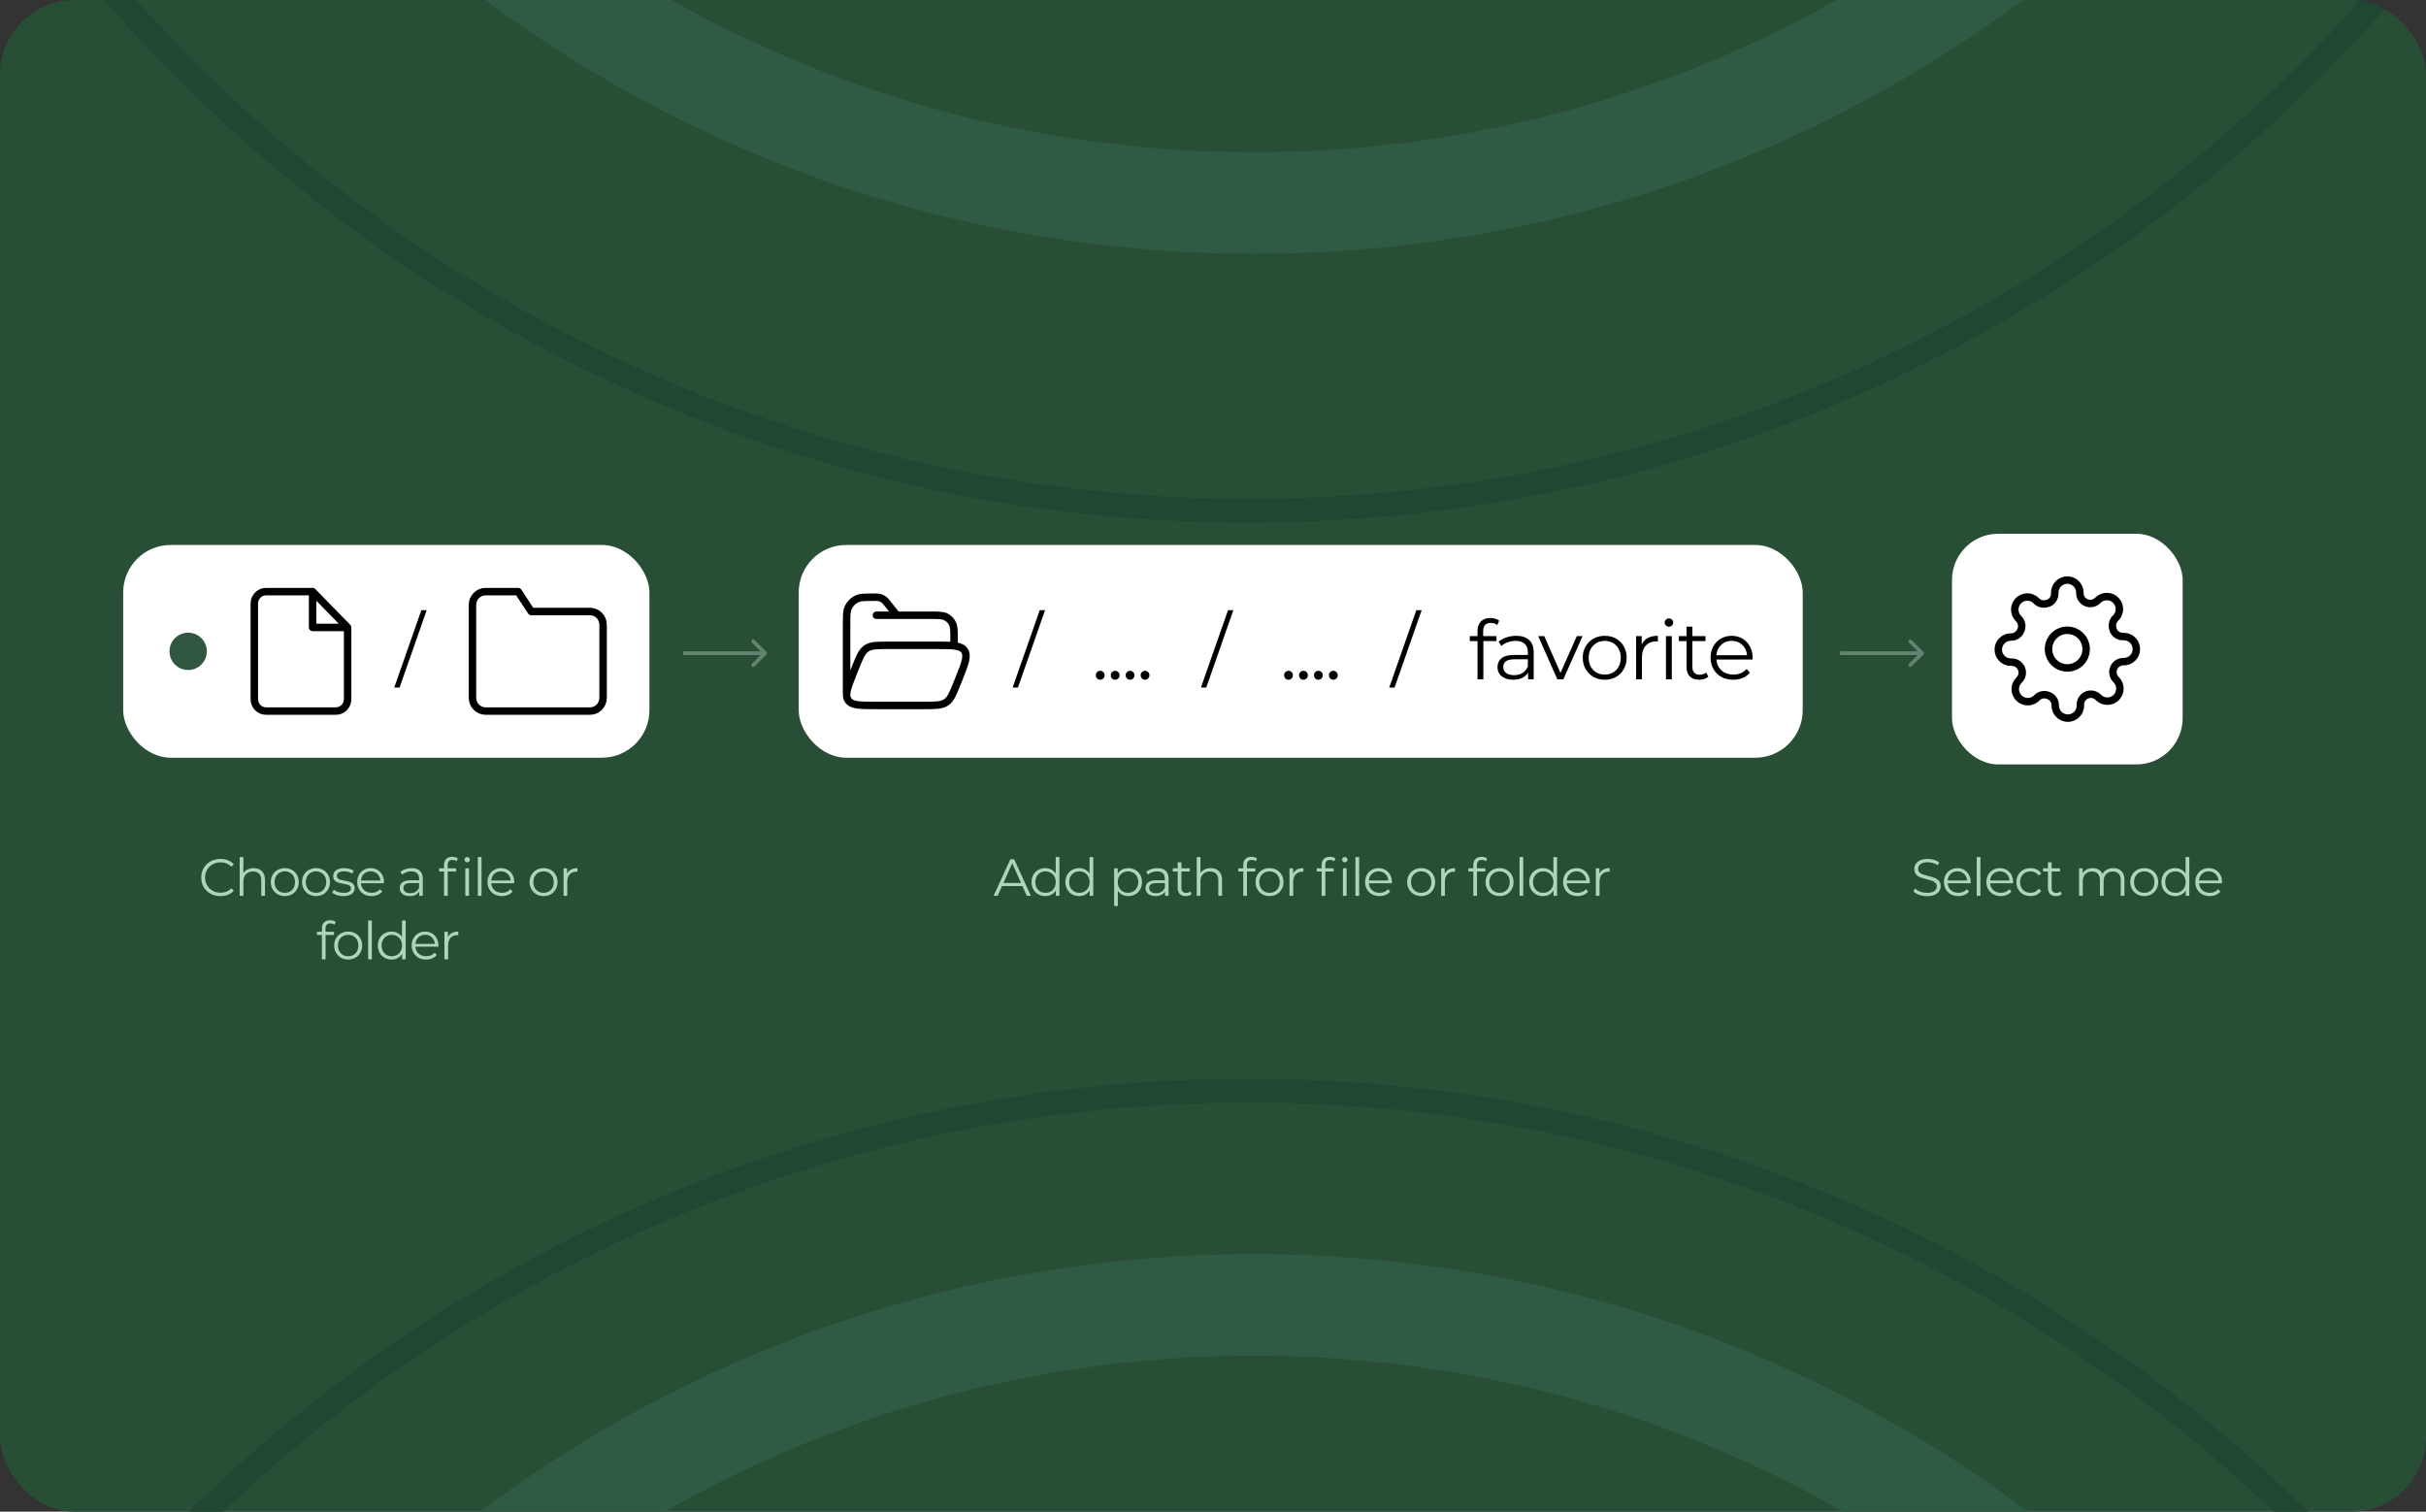 <svg width="650" height="405" viewBox="0 0 650 405" fill="none" xmlns="http://www.w3.org/2000/svg">
<rect x="0" y="0" width="650" height="405" fill="#333333" stroke="none"/>
<g clip-path="url(#clip0_12507_11649)">
<rect width="650" height="405" rx="20" fill="#284F36"/>
<path d="M740 -265.5C740 -41.548 558.451 140 334.5 140C110.549 140 -71 -41.548 -71 -265.5C-71 -489.451 110.549 -671 334.5 -671C558.451 -671 740 -489.451 740 -265.5ZM-64.617 -265.5C-64.617 -45.074 114.074 133.617 334.5 133.617C554.926 133.617 733.617 -45.074 733.617 -265.5C733.617 -485.926 554.926 -664.617 334.5 -664.617C114.074 -664.617 -64.617 -485.926 -64.617 -265.5Z" fill="#1F4731"/>
<path d="M682 682C682 873.091 527.091 1028 336 1028C144.909 1028 -10 873.091 -10 682C-10 490.909 144.909 336 336 336C527.091 336 682 490.909 682 682ZM17.213 682C17.213 858.061 159.939 1000.79 336 1000.79C512.061 1000.79 654.787 858.061 654.787 682C654.787 505.939 512.061 363.213 336 363.213C159.939 363.213 17.213 505.939 17.213 682Z" fill="#2F5B42"/>
<path d="M740 694.5C740 918.451 558.451 1100 334.5 1100C110.549 1100 -71 918.451 -71 694.5C-71 470.549 110.549 289 334.5 289C558.451 289 740 470.549 740 694.5ZM-64.617 694.5C-64.617 914.926 114.074 1093.62 334.5 1093.62C554.926 1093.62 733.617 914.926 733.617 694.5C733.617 474.074 554.926 295.383 334.5 295.383C114.074 295.383 -64.617 474.074 -64.617 694.5Z" fill="#1F4731"/>
<rect x="33" y="146" width="141" height="57" rx="12.726" fill="white"/>
<circle cx="50.412" cy="174.5" r="5" fill="#31563F"/>
<path d="M83.762 158.5H71.262C70.433 158.5 69.638 158.837 69.052 159.437C68.466 160.037 68.137 160.851 68.137 161.7V187.3C68.137 188.149 68.466 188.963 69.052 189.563C69.638 190.163 70.433 190.5 71.262 190.5H90.012C90.841 190.5 91.635 190.163 92.221 189.563C92.808 188.963 93.137 188.149 93.137 187.3V168.1M83.762 158.5L93.137 168.1M83.762 158.5V168.1H93.137" stroke="black" stroke-width="2" stroke-linecap="round" stroke-linejoin="round"/>
<path d="M112.889 163.476H114.319L107.059 184.2H105.629L112.889 163.476Z" fill="black"/>
<path d="M161.588 186.944C161.588 187.887 161.219 188.792 160.563 189.459C159.906 190.125 159.016 190.5 158.088 190.5H130.088C129.16 190.5 128.269 190.125 127.613 189.459C126.957 188.792 126.588 187.887 126.588 186.944V162.056C126.588 161.113 126.957 160.208 127.613 159.541C128.269 158.875 129.16 158.5 130.088 158.5H138.838L142.338 163.833H158.088C159.016 163.833 159.906 164.208 160.563 164.875C161.219 165.542 161.588 166.446 161.588 167.389V186.944Z" stroke="black" stroke-width="2" stroke-linecap="round" stroke-linejoin="round"/>
<rect x="523" y="143" width="61.8" height="61.8" rx="12.4" fill="white"/>
<path d="M553.9 178.945C556.687 178.945 558.946 176.686 558.946 173.9C558.946 171.113 556.687 168.854 553.9 168.854C551.114 168.854 548.855 171.113 548.855 173.9C548.855 176.686 551.114 178.945 553.9 178.945Z" stroke="black" stroke-width="2" stroke-linecap="round" stroke-linejoin="round"/>
<path d="M566.346 178.945C566.122 179.453 566.055 180.015 566.154 180.561C566.253 181.106 566.513 181.61 566.901 182.006L567.002 182.107C567.314 182.42 567.563 182.791 567.732 183.199C567.901 183.607 567.988 184.045 567.988 184.487C567.988 184.929 567.901 185.367 567.732 185.775C567.563 186.183 567.314 186.554 567.002 186.867C566.689 187.179 566.318 187.428 565.91 187.597C565.502 187.766 565.064 187.853 564.622 187.853C564.18 187.853 563.742 187.766 563.334 187.597C562.926 187.428 562.555 187.179 562.242 186.867L562.141 186.766C561.745 186.378 561.241 186.118 560.696 186.019C560.15 185.92 559.588 185.987 559.08 186.211C558.583 186.424 558.159 186.778 557.86 187.229C557.561 187.68 557.401 188.209 557.399 188.75V189.036C557.399 189.928 557.044 190.784 556.413 191.415C555.783 192.046 554.927 192.4 554.035 192.4C553.143 192.4 552.287 192.046 551.656 191.415C551.026 190.784 550.671 189.928 550.671 189.036V188.885C550.658 188.328 550.478 187.788 550.154 187.335C549.83 186.883 549.378 186.538 548.855 186.345C548.348 186.121 547.785 186.055 547.239 186.154C546.694 186.253 546.19 186.513 545.794 186.9L545.693 187.001C545.381 187.314 545.01 187.562 544.601 187.731C544.193 187.901 543.755 187.988 543.313 187.988C542.871 187.988 542.434 187.901 542.025 187.731C541.617 187.562 541.246 187.314 540.934 187.001C540.621 186.689 540.373 186.318 540.203 185.91C540.034 185.501 539.947 185.064 539.947 184.621C539.947 184.179 540.034 183.742 540.203 183.333C540.373 182.925 540.621 182.554 540.934 182.242L541.034 182.141C541.422 181.744 541.682 181.241 541.781 180.695C541.88 180.15 541.813 179.587 541.589 179.08C541.376 178.582 541.022 178.158 540.571 177.859C540.12 177.561 539.591 177.4 539.05 177.398H538.764C537.872 177.398 537.016 177.044 536.386 176.413C535.755 175.782 535.4 174.927 535.4 174.034C535.4 173.142 535.755 172.287 536.386 171.656C537.016 171.025 537.872 170.671 538.764 170.671H538.915C539.472 170.658 540.012 170.478 540.465 170.154C540.918 169.83 541.263 169.377 541.455 168.854C541.679 168.347 541.746 167.784 541.647 167.239C541.548 166.693 541.288 166.19 540.9 165.794L540.799 165.693C540.486 165.38 540.238 165.009 540.069 164.601C539.9 164.193 539.813 163.755 539.813 163.313C539.813 162.871 539.9 162.433 540.069 162.025C540.238 161.616 540.486 161.245 540.799 160.933C541.111 160.62 541.482 160.372 541.891 160.203C542.299 160.034 542.737 159.947 543.179 159.947C543.621 159.947 544.059 160.034 544.467 160.203C544.875 160.372 545.246 160.62 545.559 160.933L545.659 161.034C546.056 161.422 546.559 161.682 547.105 161.781C547.65 161.88 548.213 161.813 548.72 161.589H548.855C549.352 161.376 549.777 161.022 550.075 160.571C550.374 160.119 550.535 159.591 550.537 159.049V158.764C550.537 157.871 550.891 157.016 551.522 156.385C552.153 155.754 553.008 155.4 553.9 155.4C554.792 155.4 555.648 155.754 556.279 156.385C556.91 157.016 557.264 157.871 557.264 158.764V158.915C557.266 159.456 557.427 159.985 557.725 160.436C558.024 160.887 558.448 161.241 558.946 161.454C559.453 161.678 560.016 161.745 560.561 161.646C561.107 161.547 561.61 161.287 562.007 160.899L562.108 160.799C562.42 160.486 562.791 160.238 563.199 160.068C563.608 159.899 564.045 159.812 564.487 159.812C564.929 159.812 565.367 159.899 565.776 160.068C566.184 160.238 566.555 160.486 566.867 160.799C567.18 161.111 567.428 161.482 567.597 161.89C567.767 162.299 567.854 162.736 567.854 163.178C567.854 163.62 567.767 164.058 567.597 164.466C567.428 164.875 567.18 165.246 566.867 165.558L566.766 165.659C566.379 166.055 566.118 166.559 566.02 167.104C565.921 167.65 565.987 168.213 566.211 168.72V168.854C566.424 169.352 566.778 169.776 567.23 170.075C567.681 170.374 568.21 170.534 568.751 170.536H569.037C569.929 170.536 570.784 170.891 571.415 171.521C572.046 172.152 572.4 173.008 572.4 173.9C572.4 174.792 572.046 175.648 571.415 176.278C570.784 176.909 569.929 177.264 569.037 177.264H568.885C568.344 177.266 567.815 177.426 567.364 177.725C566.913 178.024 566.559 178.448 566.346 178.945Z" stroke="black" stroke-width="2" stroke-linecap="round" stroke-linejoin="round"/>
<path d="M205.354 175.354C205.549 175.158 205.549 174.842 205.354 174.646L202.172 171.464C201.976 171.269 201.66 171.269 201.464 171.464C201.269 171.66 201.269 171.976 201.464 172.172L204.293 175L201.464 177.828C201.269 178.024 201.269 178.34 201.464 178.536C201.66 178.731 201.976 178.731 202.172 178.536L205.354 175.354ZM183 175.5H205V174.5H183V175.5Z" fill="#61846E"/>
<path d="M515.354 175.354C515.549 175.158 515.549 174.842 515.354 174.646L512.172 171.464C511.976 171.269 511.66 171.269 511.464 171.464C511.269 171.66 511.269 171.976 511.464 172.172L514.293 175L511.464 177.828C511.269 178.024 511.269 178.34 511.464 178.536C511.66 178.731 511.976 178.731 512.172 178.536L515.354 175.354ZM493 175.5H515V174.5H493V175.5Z" fill="#61846E"/>
<path d="M59.046 240.084C58.075 240.084 57.198 239.869 56.414 239.44C55.639 239.011 55.028 238.418 54.58 237.662C54.141 236.897 53.922 236.043 53.922 235.1C53.922 234.157 54.141 233.308 54.58 232.552C55.028 231.787 55.644 231.189 56.428 230.76C57.212 230.331 58.089 230.116 59.06 230.116C59.788 230.116 60.46 230.237 61.076 230.48C61.692 230.723 62.215 231.077 62.644 231.544L61.986 232.202C61.221 231.427 60.255 231.04 59.088 231.04C58.313 231.04 57.609 231.217 56.974 231.572C56.339 231.927 55.84 232.412 55.476 233.028C55.121 233.644 54.944 234.335 54.944 235.1C54.944 235.865 55.121 236.556 55.476 237.172C55.84 237.788 56.339 238.273 56.974 238.628C57.609 238.983 58.313 239.16 59.088 239.16C60.264 239.16 61.23 238.768 61.986 237.984L62.644 238.642C62.215 239.109 61.687 239.468 61.062 239.72C60.446 239.963 59.774 240.084 59.046 240.084ZM67.974 232.58C68.898 232.58 69.631 232.851 70.172 233.392C70.723 233.924 70.998 234.703 70.998 235.73V240H70.004V235.828C70.004 235.063 69.813 234.479 69.43 234.078C69.048 233.677 68.502 233.476 67.792 233.476C66.999 233.476 66.369 233.714 65.902 234.19C65.445 234.657 65.216 235.305 65.216 236.136V240H64.222V229.612H65.216V233.924C65.487 233.495 65.86 233.163 66.336 232.93C66.812 232.697 67.358 232.58 67.974 232.58ZM76.314 240.07C75.605 240.07 74.966 239.911 74.396 239.594C73.827 239.267 73.379 238.819 73.052 238.25C72.726 237.681 72.562 237.037 72.562 236.318C72.562 235.599 72.726 234.955 73.052 234.386C73.379 233.817 73.827 233.373 74.396 233.056C74.966 232.739 75.605 232.58 76.314 232.58C77.024 232.58 77.663 232.739 78.232 233.056C78.802 233.373 79.245 233.817 79.562 234.386C79.889 234.955 80.052 235.599 80.052 236.318C80.052 237.037 79.889 237.681 79.562 238.25C79.245 238.819 78.802 239.267 78.232 239.594C77.663 239.911 77.024 240.07 76.314 240.07ZM76.314 239.188C76.837 239.188 77.304 239.071 77.714 238.838C78.134 238.595 78.461 238.255 78.694 237.816C78.928 237.377 79.044 236.878 79.044 236.318C79.044 235.758 78.928 235.259 78.694 234.82C78.461 234.381 78.134 234.045 77.714 233.812C77.304 233.569 76.837 233.448 76.314 233.448C75.792 233.448 75.32 233.569 74.9 233.812C74.49 234.045 74.163 234.381 73.92 234.82C73.687 235.259 73.57 235.758 73.57 236.318C73.57 236.878 73.687 237.377 73.92 237.816C74.163 238.255 74.49 238.595 74.9 238.838C75.32 239.071 75.792 239.188 76.314 239.188ZM84.672 240.07C83.962 240.07 83.323 239.911 82.754 239.594C82.184 239.267 81.736 238.819 81.41 238.25C81.083 237.681 80.92 237.037 80.92 236.318C80.92 235.599 81.083 234.955 81.41 234.386C81.736 233.817 82.184 233.373 82.754 233.056C83.323 232.739 83.962 232.58 84.672 232.58C85.381 232.58 86.02 232.739 86.59 233.056C87.159 233.373 87.602 233.817 87.92 234.386C88.246 234.955 88.41 235.599 88.41 236.318C88.41 237.037 88.246 237.681 87.92 238.25C87.602 238.819 87.159 239.267 86.59 239.594C86.02 239.911 85.381 240.07 84.672 240.07ZM84.672 239.188C85.194 239.188 85.661 239.071 86.072 238.838C86.492 238.595 86.818 238.255 87.052 237.816C87.285 237.377 87.402 236.878 87.402 236.318C87.402 235.758 87.285 235.259 87.052 234.82C86.818 234.381 86.492 234.045 86.072 233.812C85.661 233.569 85.194 233.448 84.672 233.448C84.149 233.448 83.678 233.569 83.258 233.812C82.847 234.045 82.52 234.381 82.278 234.82C82.044 235.259 81.928 235.758 81.928 236.318C81.928 236.878 82.044 237.377 82.278 237.816C82.52 238.255 82.847 238.595 83.258 238.838C83.678 239.071 84.149 239.188 84.672 239.188ZM91.993 240.07C91.396 240.07 90.822 239.986 90.271 239.818C89.73 239.641 89.305 239.421 88.997 239.16L89.445 238.376C89.753 238.619 90.14 238.819 90.607 238.978C91.074 239.127 91.559 239.202 92.063 239.202C92.735 239.202 93.23 239.099 93.547 238.894C93.874 238.679 94.037 238.381 94.037 237.998C94.037 237.727 93.948 237.517 93.771 237.368C93.594 237.209 93.37 237.093 93.099 237.018C92.828 236.934 92.469 236.855 92.021 236.78C91.424 236.668 90.943 236.556 90.579 236.444C90.215 236.323 89.902 236.122 89.641 235.842C89.389 235.562 89.263 235.175 89.263 234.68C89.263 234.064 89.52 233.56 90.033 233.168C90.546 232.776 91.26 232.58 92.175 232.58C92.651 232.58 93.127 232.645 93.603 232.776C94.079 232.897 94.471 233.061 94.779 233.266L94.345 234.064C93.738 233.644 93.015 233.434 92.175 233.434C91.54 233.434 91.06 233.546 90.733 233.77C90.416 233.994 90.257 234.288 90.257 234.652C90.257 234.932 90.346 235.156 90.523 235.324C90.71 235.492 90.938 235.618 91.209 235.702C91.48 235.777 91.853 235.856 92.329 235.94C92.917 236.052 93.388 236.164 93.743 236.276C94.098 236.388 94.401 236.579 94.653 236.85C94.905 237.121 95.031 237.494 95.031 237.97C95.031 238.614 94.76 239.127 94.219 239.51C93.687 239.883 92.945 240.07 91.993 240.07ZM102.861 236.626H96.701C96.757 237.391 97.051 238.012 97.583 238.488C98.115 238.955 98.787 239.188 99.599 239.188C100.056 239.188 100.476 239.109 100.859 238.95C101.241 238.782 101.573 238.539 101.853 238.222L102.413 238.866C102.086 239.258 101.675 239.557 101.181 239.762C100.695 239.967 100.159 240.07 99.571 240.07C98.815 240.07 98.143 239.911 97.555 239.594C96.976 239.267 96.523 238.819 96.197 238.25C95.87 237.681 95.707 237.037 95.707 236.318C95.707 235.599 95.861 234.955 96.169 234.386C96.486 233.817 96.915 233.373 97.457 233.056C98.007 232.739 98.623 232.58 99.305 232.58C99.986 232.58 100.597 232.739 101.139 233.056C101.68 233.373 102.105 233.817 102.413 234.386C102.721 234.946 102.875 235.59 102.875 236.318L102.861 236.626ZM99.305 233.434C98.595 233.434 97.998 233.663 97.513 234.12C97.037 234.568 96.766 235.156 96.701 235.884H101.923C101.857 235.156 101.582 234.568 101.097 234.12C100.621 233.663 100.023 233.434 99.305 233.434ZM110.298 232.58C111.259 232.58 111.997 232.823 112.51 233.308C113.023 233.784 113.28 234.493 113.28 235.436V240H112.328V238.852C112.104 239.235 111.773 239.533 111.334 239.748C110.905 239.963 110.391 240.07 109.794 240.07C108.973 240.07 108.319 239.874 107.834 239.482C107.349 239.09 107.106 238.572 107.106 237.928C107.106 237.303 107.33 236.799 107.778 236.416C108.235 236.033 108.959 235.842 109.948 235.842H112.286V235.394C112.286 234.759 112.109 234.279 111.754 233.952C111.399 233.616 110.881 233.448 110.2 233.448C109.733 233.448 109.285 233.527 108.856 233.686C108.427 233.835 108.058 234.045 107.75 234.316L107.302 233.574C107.675 233.257 108.123 233.014 108.646 232.846C109.169 232.669 109.719 232.58 110.298 232.58ZM109.948 239.286C110.508 239.286 110.989 239.16 111.39 238.908C111.791 238.647 112.09 238.273 112.286 237.788V236.584H109.976C108.716 236.584 108.086 237.023 108.086 237.9C108.086 238.329 108.249 238.67 108.576 238.922C108.903 239.165 109.36 239.286 109.948 239.286ZM121.24 230.382C120.811 230.382 120.484 230.499 120.26 230.732C120.045 230.965 119.938 231.311 119.938 231.768V232.636H122.206V233.476H119.966V240H118.972V233.476H117.656V232.636H118.972V231.726C118.972 231.054 119.163 230.522 119.546 230.13C119.938 229.738 120.489 229.542 121.198 229.542C121.478 229.542 121.749 229.584 122.01 229.668C122.271 229.743 122.491 229.855 122.668 230.004L122.332 230.746C122.043 230.503 121.679 230.382 121.24 230.382ZM124.67 232.636H125.664V240H124.67V232.636ZM125.174 231.026C124.969 231.026 124.796 230.956 124.656 230.816C124.516 230.676 124.446 230.508 124.446 230.312C124.446 230.125 124.516 229.962 124.656 229.822C124.796 229.682 124.969 229.612 125.174 229.612C125.379 229.612 125.552 229.682 125.692 229.822C125.832 229.953 125.902 230.111 125.902 230.298C125.902 230.503 125.832 230.676 125.692 230.816C125.552 230.956 125.379 231.026 125.174 231.026ZM128.023 229.612H129.017V240H128.023V229.612ZM137.774 236.626H131.614C131.67 237.391 131.964 238.012 132.496 238.488C133.028 238.955 133.7 239.188 134.512 239.188C134.97 239.188 135.39 239.109 135.772 238.95C136.155 238.782 136.486 238.539 136.766 238.222L137.326 238.866C137 239.258 136.589 239.557 136.094 239.762C135.609 239.967 135.072 240.07 134.484 240.07C133.728 240.07 133.056 239.911 132.468 239.594C131.89 239.267 131.437 238.819 131.11 238.25C130.784 237.681 130.62 237.037 130.62 236.318C130.62 235.599 130.774 234.955 131.082 234.386C131.4 233.817 131.829 233.373 132.37 233.056C132.921 232.739 133.537 232.58 134.218 232.58C134.9 232.58 135.511 232.739 136.052 233.056C136.594 233.373 137.018 233.817 137.326 234.386C137.634 234.946 137.788 235.59 137.788 236.318L137.774 236.626ZM134.218 233.434C133.509 233.434 132.912 233.663 132.426 234.12C131.95 234.568 131.68 235.156 131.614 235.884H136.836C136.771 235.156 136.496 234.568 136.01 234.12C135.534 233.663 134.937 233.434 134.218 233.434ZM145.646 240.07C144.936 240.07 144.297 239.911 143.728 239.594C143.158 239.267 142.71 238.819 142.384 238.25C142.057 237.681 141.894 237.037 141.894 236.318C141.894 235.599 142.057 234.955 142.384 234.386C142.71 233.817 143.158 233.373 143.728 233.056C144.297 232.739 144.936 232.58 145.646 232.58C146.355 232.58 146.994 232.739 147.564 233.056C148.133 233.373 148.576 233.817 148.894 234.386C149.22 234.955 149.384 235.599 149.384 236.318C149.384 237.037 149.22 237.681 148.894 238.25C148.576 238.819 148.133 239.267 147.564 239.594C146.994 239.911 146.355 240.07 145.646 240.07ZM145.646 239.188C146.168 239.188 146.635 239.071 147.046 238.838C147.466 238.595 147.792 238.255 148.026 237.816C148.259 237.377 148.376 236.878 148.376 236.318C148.376 235.758 148.259 235.259 148.026 234.82C147.792 234.381 147.466 234.045 147.046 233.812C146.635 233.569 146.168 233.448 145.646 233.448C145.123 233.448 144.652 233.569 144.232 233.812C143.821 234.045 143.494 234.381 143.252 234.82C143.018 235.259 142.902 235.758 142.902 236.318C142.902 236.878 143.018 237.377 143.252 237.816C143.494 238.255 143.821 238.595 144.232 238.838C144.652 239.071 145.123 239.188 145.646 239.188ZM151.945 234.078C152.178 233.583 152.524 233.21 152.981 232.958C153.448 232.706 154.022 232.58 154.703 232.58V233.546L154.465 233.532C153.69 233.532 153.084 233.77 152.645 234.246C152.206 234.722 151.987 235.389 151.987 236.248V240H150.993V232.636H151.945V234.078ZM88.515 247.382C88.085 247.382 87.759 247.499 87.535 247.732C87.32 247.965 87.213 248.311 87.213 248.768V249.636H89.481V250.476H87.241V257H86.247V250.476H84.931V249.636H86.247V248.726C86.247 248.054 86.438 247.522 86.821 247.13C87.213 246.738 87.763 246.542 88.473 246.542C88.753 246.542 89.023 246.584 89.285 246.668C89.546 246.743 89.765 246.855 89.943 247.004L89.607 247.746C89.317 247.503 88.953 247.382 88.515 247.382ZM93.29 257.07C92.58 257.07 91.941 256.911 91.372 256.594C90.802 256.267 90.354 255.819 90.028 255.25C89.701 254.681 89.538 254.037 89.538 253.318C89.538 252.599 89.701 251.955 90.028 251.386C90.354 250.817 90.802 250.373 91.372 250.056C91.941 249.739 92.58 249.58 93.29 249.58C93.999 249.58 94.638 249.739 95.208 250.056C95.777 250.373 96.22 250.817 96.538 251.386C96.864 251.955 97.028 252.599 97.028 253.318C97.028 254.037 96.864 254.681 96.538 255.25C96.22 255.819 95.777 256.267 95.208 256.594C94.638 256.911 93.999 257.07 93.29 257.07ZM93.29 256.188C93.812 256.188 94.279 256.071 94.69 255.838C95.11 255.595 95.436 255.255 95.67 254.816C95.903 254.377 96.02 253.878 96.02 253.318C96.02 252.758 95.903 252.259 95.67 251.82C95.436 251.381 95.11 251.045 94.69 250.812C94.279 250.569 93.812 250.448 93.29 250.448C92.767 250.448 92.296 250.569 91.876 250.812C91.465 251.045 91.138 251.381 90.896 251.82C90.662 252.259 90.546 252.758 90.546 253.318C90.546 253.878 90.662 254.377 90.896 254.816C91.138 255.255 91.465 255.595 91.876 255.838C92.296 256.071 92.767 256.188 93.29 256.188ZM98.637 246.612H99.631V257H98.637V246.612ZM108.697 246.612V257H107.745V255.544C107.446 256.039 107.049 256.417 106.555 256.678C106.069 256.939 105.519 257.07 104.903 257.07C104.212 257.07 103.587 256.911 103.027 256.594C102.467 256.277 102.028 255.833 101.711 255.264C101.393 254.695 101.235 254.046 101.235 253.318C101.235 252.59 101.393 251.941 101.711 251.372C102.028 250.803 102.467 250.364 103.027 250.056C103.587 249.739 104.212 249.58 104.903 249.58C105.5 249.58 106.037 249.706 106.513 249.958C106.998 250.201 107.395 250.56 107.703 251.036V246.612H108.697ZM104.987 256.188C105.5 256.188 105.962 256.071 106.373 255.838C106.793 255.595 107.119 255.255 107.353 254.816C107.595 254.377 107.717 253.878 107.717 253.318C107.717 252.758 107.595 252.259 107.353 251.82C107.119 251.381 106.793 251.045 106.373 250.812C105.962 250.569 105.5 250.448 104.987 250.448C104.464 250.448 103.993 250.569 103.573 250.812C103.162 251.045 102.835 251.381 102.593 251.82C102.359 252.259 102.243 252.758 102.243 253.318C102.243 253.878 102.359 254.377 102.593 254.816C102.835 255.255 103.162 255.595 103.573 255.838C103.993 256.071 104.464 256.188 104.987 256.188ZM117.457 253.626H111.297C111.353 254.391 111.647 255.012 112.179 255.488C112.711 255.955 113.383 256.188 114.195 256.188C114.652 256.188 115.072 256.109 115.455 255.95C115.838 255.782 116.169 255.539 116.449 255.222L117.009 255.866C116.682 256.258 116.272 256.557 115.777 256.762C115.292 256.967 114.755 257.07 114.167 257.07C113.411 257.07 112.739 256.911 112.151 256.594C111.572 256.267 111.12 255.819 110.793 255.25C110.466 254.681 110.303 254.037 110.303 253.318C110.303 252.599 110.457 251.955 110.765 251.386C111.082 250.817 111.512 250.373 112.053 250.056C112.604 249.739 113.22 249.58 113.901 249.58C114.582 249.58 115.194 249.739 115.735 250.056C116.276 250.373 116.701 250.817 117.009 251.386C117.317 251.946 117.471 252.59 117.471 253.318L117.457 253.626ZM113.901 250.434C113.192 250.434 112.594 250.663 112.109 251.12C111.633 251.568 111.362 252.156 111.297 252.884H116.519C116.454 252.156 116.178 251.568 115.693 251.12C115.217 250.663 114.62 250.434 113.901 250.434ZM120.026 251.078C120.26 250.583 120.605 250.21 121.062 249.958C121.529 249.706 122.103 249.58 122.784 249.58V250.546L122.546 250.532C121.772 250.532 121.165 250.77 120.726 251.246C120.288 251.722 120.068 252.389 120.068 253.248V257H119.074V249.636H120.026V251.078Z" fill="#ACD5BC"/>
<path d="M273.938 237.382H268.478L267.302 240H266.224L270.704 230.2H271.726L276.206 240H275.114L273.938 237.382ZM273.56 236.542L271.208 231.278L268.856 236.542H273.56ZM283.849 229.612V240H282.897V238.544C282.598 239.039 282.202 239.417 281.707 239.678C281.222 239.939 280.671 240.07 280.055 240.07C279.364 240.07 278.739 239.911 278.179 239.594C277.619 239.277 277.18 238.833 276.863 238.264C276.546 237.695 276.387 237.046 276.387 236.318C276.387 235.59 276.546 234.941 276.863 234.372C277.18 233.803 277.619 233.364 278.179 233.056C278.739 232.739 279.364 232.58 280.055 232.58C280.652 232.58 281.189 232.706 281.665 232.958C282.15 233.201 282.547 233.56 282.855 234.036V229.612H283.849ZM280.139 239.188C280.652 239.188 281.114 239.071 281.525 238.838C281.945 238.595 282.272 238.255 282.505 237.816C282.748 237.377 282.869 236.878 282.869 236.318C282.869 235.758 282.748 235.259 282.505 234.82C282.272 234.381 281.945 234.045 281.525 233.812C281.114 233.569 280.652 233.448 280.139 233.448C279.616 233.448 279.145 233.569 278.725 233.812C278.314 234.045 277.988 234.381 277.745 234.82C277.512 235.259 277.395 235.758 277.395 236.318C277.395 236.878 277.512 237.377 277.745 237.816C277.988 238.255 278.314 238.595 278.725 238.838C279.145 239.071 279.616 239.188 280.139 239.188ZM292.917 229.612V240H291.965V238.544C291.667 239.039 291.27 239.417 290.775 239.678C290.29 239.939 289.739 240.07 289.123 240.07C288.433 240.07 287.807 239.911 287.247 239.594C286.687 239.277 286.249 238.833 285.931 238.264C285.614 237.695 285.455 237.046 285.455 236.318C285.455 235.59 285.614 234.941 285.931 234.372C286.249 233.803 286.687 233.364 287.247 233.056C287.807 232.739 288.433 232.58 289.123 232.58C289.721 232.58 290.257 232.706 290.733 232.958C291.219 233.201 291.615 233.56 291.923 234.036V229.612H292.917ZM289.207 239.188C289.721 239.188 290.183 239.071 290.593 238.838C291.013 238.595 291.34 238.255 291.573 237.816C291.816 237.377 291.937 236.878 291.937 236.318C291.937 235.758 291.816 235.259 291.573 234.82C291.34 234.381 291.013 234.045 290.593 233.812C290.183 233.569 289.721 233.448 289.207 233.448C288.685 233.448 288.213 233.569 287.793 233.812C287.383 234.045 287.056 234.381 286.813 234.82C286.58 235.259 286.463 235.758 286.463 236.318C286.463 236.878 286.58 237.377 286.813 237.816C287.056 238.255 287.383 238.595 287.793 238.838C288.213 239.071 288.685 239.188 289.207 239.188ZM302.304 232.58C302.994 232.58 303.62 232.739 304.18 233.056C304.74 233.364 305.178 233.803 305.496 234.372C305.813 234.941 305.972 235.59 305.972 236.318C305.972 237.055 305.813 237.709 305.496 238.278C305.178 238.847 304.74 239.291 304.18 239.608C303.629 239.916 303.004 240.07 302.304 240.07C301.706 240.07 301.165 239.949 300.68 239.706C300.204 239.454 299.812 239.09 299.504 238.614V242.716H298.51V232.636H299.462V234.092C299.76 233.607 300.152 233.233 300.638 232.972C301.132 232.711 301.688 232.58 302.304 232.58ZM302.234 239.188C302.747 239.188 303.214 239.071 303.634 238.838C304.054 238.595 304.38 238.255 304.614 237.816C304.856 237.377 304.978 236.878 304.978 236.318C304.978 235.758 304.856 235.263 304.614 234.834C304.38 234.395 304.054 234.055 303.634 233.812C303.214 233.569 302.747 233.448 302.234 233.448C301.711 233.448 301.24 233.569 300.82 233.812C300.409 234.055 300.082 234.395 299.84 234.834C299.606 235.263 299.49 235.758 299.49 236.318C299.49 236.878 299.606 237.377 299.84 237.816C300.082 238.255 300.409 238.595 300.82 238.838C301.24 239.071 301.711 239.188 302.234 239.188ZM310.113 232.58C311.074 232.58 311.812 232.823 312.325 233.308C312.838 233.784 313.095 234.493 313.095 235.436V240H312.143V238.852C311.919 239.235 311.588 239.533 311.149 239.748C310.72 239.963 310.206 240.07 309.609 240.07C308.788 240.07 308.134 239.874 307.649 239.482C307.164 239.09 306.921 238.572 306.921 237.928C306.921 237.303 307.145 236.799 307.593 236.416C308.05 236.033 308.774 235.842 309.763 235.842H312.101V235.394C312.101 234.759 311.924 234.279 311.569 233.952C311.214 233.616 310.696 233.448 310.015 233.448C309.548 233.448 309.1 233.527 308.671 233.686C308.242 233.835 307.873 234.045 307.565 234.316L307.117 233.574C307.49 233.257 307.938 233.014 308.461 232.846C308.984 232.669 309.534 232.58 310.113 232.58ZM309.763 239.286C310.323 239.286 310.804 239.16 311.205 238.908C311.606 238.647 311.905 238.273 312.101 237.788V236.584H309.791C308.531 236.584 307.901 237.023 307.901 237.9C307.901 238.329 308.064 238.67 308.391 238.922C308.718 239.165 309.175 239.286 309.763 239.286ZM319.253 239.552C319.066 239.72 318.833 239.851 318.553 239.944C318.282 240.028 317.997 240.07 317.699 240.07C317.008 240.07 316.476 239.883 316.103 239.51C315.729 239.137 315.543 238.609 315.543 237.928V233.476H314.227V232.636H315.543V231.026H316.537V232.636H318.777V233.476H316.537V237.872C316.537 238.311 316.644 238.647 316.859 238.88C317.083 239.104 317.4 239.216 317.811 239.216C318.016 239.216 318.212 239.183 318.399 239.118C318.595 239.053 318.763 238.959 318.903 238.838L319.253 239.552ZM324.394 232.58C325.318 232.58 326.051 232.851 326.592 233.392C327.143 233.924 327.418 234.703 327.418 235.73V240H326.424V235.828C326.424 235.063 326.233 234.479 325.85 234.078C325.468 233.677 324.922 233.476 324.212 233.476C323.419 233.476 322.789 233.714 322.322 234.19C321.865 234.657 321.636 235.305 321.636 236.136V240H320.642V229.612H321.636V233.924C321.907 233.495 322.28 233.163 322.756 232.93C323.232 232.697 323.778 232.58 324.394 232.58ZM335.377 230.382C334.948 230.382 334.621 230.499 334.397 230.732C334.182 230.965 334.075 231.311 334.075 231.768V232.636H336.343V233.476H334.103V240H333.109V233.476H331.793V232.636H333.109V231.726C333.109 231.054 333.3 230.522 333.683 230.13C334.075 229.738 334.626 229.542 335.335 229.542C335.615 229.542 335.886 229.584 336.147 229.668C336.408 229.743 336.628 229.855 336.805 230.004L336.469 230.746C336.18 230.503 335.816 230.382 335.377 230.382ZM340.152 240.07C339.443 240.07 338.803 239.911 338.234 239.594C337.665 239.267 337.217 238.819 336.89 238.25C336.563 237.681 336.4 237.037 336.4 236.318C336.4 235.599 336.563 234.955 336.89 234.386C337.217 233.817 337.665 233.373 338.234 233.056C338.803 232.739 339.443 232.58 340.152 232.58C340.861 232.58 341.501 232.739 342.07 233.056C342.639 233.373 343.083 233.817 343.4 234.386C343.727 234.955 343.89 235.599 343.89 236.318C343.89 237.037 343.727 237.681 343.4 238.25C343.083 238.819 342.639 239.267 342.07 239.594C341.501 239.911 340.861 240.07 340.152 240.07ZM340.152 239.188C340.675 239.188 341.141 239.071 341.552 238.838C341.972 238.595 342.299 238.255 342.532 237.816C342.765 237.377 342.882 236.878 342.882 236.318C342.882 235.758 342.765 235.259 342.532 234.82C342.299 234.381 341.972 234.045 341.552 233.812C341.141 233.569 340.675 233.448 340.152 233.448C339.629 233.448 339.158 233.569 338.738 233.812C338.327 234.045 338.001 234.381 337.758 234.82C337.525 235.259 337.408 235.758 337.408 236.318C337.408 236.878 337.525 237.377 337.758 237.816C338.001 238.255 338.327 238.595 338.738 238.838C339.158 239.071 339.629 239.188 340.152 239.188ZM346.451 234.078C346.685 233.583 347.03 233.21 347.487 232.958C347.954 232.706 348.528 232.58 349.209 232.58V233.546L348.971 233.532C348.197 233.532 347.59 233.77 347.151 234.246C346.713 234.722 346.493 235.389 346.493 236.248V240H345.499V232.636H346.451V234.078ZM356.379 230.382C355.949 230.382 355.623 230.499 355.399 230.732C355.184 230.965 355.077 231.311 355.077 231.768V232.636H357.345V233.476H355.105V240H354.111V233.476H352.795V232.636H354.111V231.726C354.111 231.054 354.302 230.522 354.685 230.13C355.077 229.738 355.627 229.542 356.337 229.542C356.617 229.542 356.887 229.584 357.149 229.668C357.41 229.743 357.629 229.855 357.807 230.004L357.471 230.746C357.181 230.503 356.817 230.382 356.379 230.382ZM359.809 232.636H360.803V240H359.809V232.636ZM360.313 231.026C360.107 231.026 359.935 230.956 359.795 230.816C359.655 230.676 359.585 230.508 359.585 230.312C359.585 230.125 359.655 229.962 359.795 229.822C359.935 229.682 360.107 229.612 360.313 229.612C360.518 229.612 360.691 229.682 360.831 229.822C360.971 229.953 361.041 230.111 361.041 230.298C361.041 230.503 360.971 230.676 360.831 230.816C360.691 230.956 360.518 231.026 360.313 231.026ZM363.161 229.612H364.155V240H363.161V229.612ZM372.913 236.626H366.753C366.809 237.391 367.103 238.012 367.635 238.488C368.167 238.955 368.839 239.188 369.651 239.188C370.108 239.188 370.528 239.109 370.911 238.95C371.294 238.782 371.625 238.539 371.905 238.222L372.465 238.866C372.138 239.258 371.728 239.557 371.233 239.762C370.748 239.967 370.211 240.07 369.623 240.07C368.867 240.07 368.195 239.911 367.607 239.594C367.028 239.267 366.576 238.819 366.249 238.25C365.922 237.681 365.759 237.037 365.759 236.318C365.759 235.599 365.913 234.955 366.221 234.386C366.538 233.817 366.968 233.373 367.509 233.056C368.06 232.739 368.676 232.58 369.357 232.58C370.038 232.58 370.65 232.739 371.191 233.056C371.732 233.373 372.157 233.817 372.465 234.386C372.773 234.946 372.927 235.59 372.927 236.318L372.913 236.626ZM369.357 233.434C368.648 233.434 368.05 233.663 367.565 234.12C367.089 234.568 366.818 235.156 366.753 235.884H371.975C371.91 235.156 371.634 234.568 371.149 234.12C370.673 233.663 370.076 233.434 369.357 233.434ZM380.784 240.07C380.075 240.07 379.436 239.911 378.866 239.594C378.297 239.267 377.849 238.819 377.522 238.25C377.196 237.681 377.032 237.037 377.032 236.318C377.032 235.599 377.196 234.955 377.522 234.386C377.849 233.817 378.297 233.373 378.866 233.056C379.436 232.739 380.075 232.58 380.784 232.58C381.494 232.58 382.133 232.739 382.702 233.056C383.272 233.373 383.715 233.817 384.032 234.386C384.359 234.955 384.522 235.599 384.522 236.318C384.522 237.037 384.359 237.681 384.032 238.25C383.715 238.819 383.272 239.267 382.702 239.594C382.133 239.911 381.494 240.07 380.784 240.07ZM380.784 239.188C381.307 239.188 381.774 239.071 382.184 238.838C382.604 238.595 382.931 238.255 383.164 237.816C383.398 237.377 383.514 236.878 383.514 236.318C383.514 235.758 383.398 235.259 383.164 234.82C382.931 234.381 382.604 234.045 382.184 233.812C381.774 233.569 381.307 233.448 380.784 233.448C380.262 233.448 379.79 233.569 379.37 233.812C378.96 234.045 378.633 234.381 378.39 234.82C378.157 235.259 378.04 235.758 378.04 236.318C378.04 236.878 378.157 237.377 378.39 237.816C378.633 238.255 378.96 238.595 379.37 238.838C379.79 239.071 380.262 239.188 380.784 239.188ZM387.084 234.078C387.317 233.583 387.662 233.21 388.12 232.958C388.586 232.706 389.16 232.58 389.842 232.58V233.546L389.604 233.532C388.829 233.532 388.222 233.77 387.784 234.246C387.345 234.722 387.126 235.389 387.126 236.248V240H386.132V232.636H387.084V234.078ZM397.011 230.382C396.582 230.382 396.255 230.499 396.031 230.732C395.816 230.965 395.709 231.311 395.709 231.768V232.636H397.977V233.476H395.737V240H394.743V233.476H393.427V232.636H394.743V231.726C394.743 231.054 394.934 230.522 395.317 230.13C395.709 229.738 396.26 229.542 396.969 229.542C397.249 229.542 397.52 229.584 397.781 229.668C398.042 229.743 398.262 229.855 398.439 230.004L398.103 230.746C397.814 230.503 397.45 230.382 397.011 230.382ZM401.786 240.07C401.077 240.07 400.437 239.911 399.868 239.594C399.299 239.267 398.851 238.819 398.524 238.25C398.197 237.681 398.034 237.037 398.034 236.318C398.034 235.599 398.197 234.955 398.524 234.386C398.851 233.817 399.299 233.373 399.868 233.056C400.437 232.739 401.077 232.58 401.786 232.58C402.495 232.58 403.135 232.739 403.704 233.056C404.273 233.373 404.717 233.817 405.034 234.386C405.361 234.955 405.524 235.599 405.524 236.318C405.524 237.037 405.361 237.681 405.034 238.25C404.717 238.819 404.273 239.267 403.704 239.594C403.135 239.911 402.495 240.07 401.786 240.07ZM401.786 239.188C402.309 239.188 402.775 239.071 403.186 238.838C403.606 238.595 403.933 238.255 404.166 237.816C404.399 237.377 404.516 236.878 404.516 236.318C404.516 235.758 404.399 235.259 404.166 234.82C403.933 234.381 403.606 234.045 403.186 233.812C402.775 233.569 402.309 233.448 401.786 233.448C401.263 233.448 400.792 233.569 400.372 233.812C399.961 234.045 399.635 234.381 399.392 234.82C399.159 235.259 399.042 235.758 399.042 236.318C399.042 236.878 399.159 237.377 399.392 237.816C399.635 238.255 399.961 238.595 400.372 238.838C400.792 239.071 401.263 239.188 401.786 239.188ZM407.133 229.612H408.127V240H407.133V229.612ZM417.193 229.612V240H416.241V238.544C415.942 239.039 415.546 239.417 415.051 239.678C414.566 239.939 414.015 240.07 413.399 240.07C412.708 240.07 412.083 239.911 411.523 239.594C410.963 239.277 410.524 238.833 410.207 238.264C409.89 237.695 409.731 237.046 409.731 236.318C409.731 235.59 409.89 234.941 410.207 234.372C410.524 233.803 410.963 233.364 411.523 233.056C412.083 232.739 412.708 232.58 413.399 232.58C413.996 232.58 414.533 232.706 415.009 232.958C415.494 233.201 415.891 233.56 416.199 234.036V229.612H417.193ZM413.483 239.188C413.996 239.188 414.458 239.071 414.869 238.838C415.289 238.595 415.616 238.255 415.849 237.816C416.092 237.377 416.213 236.878 416.213 236.318C416.213 235.758 416.092 235.259 415.849 234.82C415.616 234.381 415.289 234.045 414.869 233.812C414.458 233.569 413.996 233.448 413.483 233.448C412.96 233.448 412.489 233.569 412.069 233.812C411.658 234.045 411.332 234.381 411.089 234.82C410.856 235.259 410.739 235.758 410.739 236.318C410.739 236.878 410.856 237.377 411.089 237.816C411.332 238.255 411.658 238.595 412.069 238.838C412.489 239.071 412.96 239.188 413.483 239.188ZM425.953 236.626H419.793C419.849 237.391 420.143 238.012 420.675 238.488C421.207 238.955 421.879 239.188 422.691 239.188C423.149 239.188 423.569 239.109 423.951 238.95C424.334 238.782 424.665 238.539 424.945 238.222L425.505 238.866C425.179 239.258 424.768 239.557 424.273 239.762C423.788 239.967 423.251 240.07 422.663 240.07C421.907 240.07 421.235 239.911 420.647 239.594C420.069 239.267 419.616 238.819 419.289 238.25C418.963 237.681 418.799 237.037 418.799 236.318C418.799 235.599 418.953 234.955 419.261 234.386C419.579 233.817 420.008 233.373 420.549 233.056C421.1 232.739 421.716 232.58 422.397 232.58C423.079 232.58 423.69 232.739 424.231 233.056C424.773 233.373 425.197 233.817 425.505 234.386C425.813 234.946 425.967 235.59 425.967 236.318L425.953 236.626ZM422.397 233.434C421.688 233.434 421.091 233.663 420.605 234.12C420.129 234.568 419.859 235.156 419.793 235.884H425.015C424.95 235.156 424.675 234.568 424.189 234.12C423.713 233.663 423.116 233.434 422.397 233.434ZM428.523 234.078C428.756 233.583 429.101 233.21 429.559 232.958C430.025 232.706 430.599 232.58 431.281 232.58V233.546L431.043 233.532C430.268 233.532 429.661 233.77 429.223 234.246C428.784 234.722 428.565 235.389 428.565 236.248V240H427.571V232.636H428.523V234.078Z" fill="#ACD5BC"/>
<path d="M516.306 240.084C515.578 240.084 514.878 239.967 514.206 239.734C513.544 239.501 513.03 239.193 512.666 238.81L513.072 238.012C513.427 238.367 513.898 238.656 514.486 238.88C515.074 239.095 515.681 239.202 516.306 239.202C517.184 239.202 517.842 239.043 518.28 238.726C518.719 238.399 518.938 237.979 518.938 237.466C518.938 237.074 518.817 236.761 518.574 236.528C518.341 236.295 518.052 236.117 517.706 235.996C517.361 235.865 516.88 235.725 516.264 235.576C515.527 235.389 514.939 235.212 514.5 235.044C514.062 234.867 513.684 234.601 513.366 234.246C513.058 233.891 512.904 233.411 512.904 232.804C512.904 232.309 513.035 231.861 513.296 231.46C513.558 231.049 513.959 230.723 514.5 230.48C515.042 230.237 515.714 230.116 516.516 230.116C517.076 230.116 517.622 230.195 518.154 230.354C518.696 230.503 519.162 230.713 519.554 230.984L519.204 231.81C518.794 231.539 518.355 231.339 517.888 231.208C517.422 231.068 516.964 230.998 516.516 230.998C515.658 230.998 515.009 231.166 514.57 231.502C514.141 231.829 513.926 232.253 513.926 232.776C513.926 233.168 514.043 233.485 514.276 233.728C514.519 233.961 514.818 234.143 515.172 234.274C515.536 234.395 516.022 234.531 516.628 234.68C517.347 234.857 517.926 235.035 518.364 235.212C518.812 235.38 519.19 235.641 519.498 235.996C519.806 236.341 519.96 236.813 519.96 237.41C519.96 237.905 519.825 238.357 519.554 238.768C519.293 239.169 518.887 239.491 518.336 239.734C517.786 239.967 517.109 240.084 516.306 240.084ZM527.999 236.626H521.839C521.895 237.391 522.189 238.012 522.721 238.488C523.253 238.955 523.925 239.188 524.737 239.188C525.195 239.188 525.615 239.109 525.997 238.95C526.38 238.782 526.711 238.539 526.991 238.222L527.551 238.866C527.225 239.258 526.814 239.557 526.319 239.762C525.834 239.967 525.297 240.07 524.709 240.07C523.953 240.07 523.281 239.911 522.693 239.594C522.115 239.267 521.662 238.819 521.335 238.25C521.009 237.681 520.845 237.037 520.845 236.318C520.845 235.599 520.999 234.955 521.307 234.386C521.625 233.817 522.054 233.373 522.595 233.056C523.146 232.739 523.762 232.58 524.443 232.58C525.125 232.58 525.736 232.739 526.277 233.056C526.819 233.373 527.243 233.817 527.551 234.386C527.859 234.946 528.013 235.59 528.013 236.318L527.999 236.626ZM524.443 233.434C523.734 233.434 523.137 233.663 522.651 234.12C522.175 234.568 521.905 235.156 521.839 235.884H527.061C526.996 235.156 526.721 234.568 526.235 234.12C525.759 233.663 525.162 233.434 524.443 233.434ZM529.617 229.612H530.611V240H529.617V229.612ZM539.368 236.626H533.208C533.264 237.391 533.558 238.012 534.09 238.488C534.622 238.955 535.294 239.188 536.106 239.188C536.564 239.188 536.984 239.109 537.366 238.95C537.749 238.782 538.08 238.539 538.36 238.222L538.92 238.866C538.594 239.258 538.183 239.557 537.688 239.762C537.203 239.967 536.666 240.07 536.078 240.07C535.322 240.07 534.65 239.911 534.062 239.594C533.484 239.267 533.031 238.819 532.704 238.25C532.378 237.681 532.214 237.037 532.214 236.318C532.214 235.599 532.368 234.955 532.676 234.386C532.994 233.817 533.423 233.373 533.964 233.056C534.515 232.739 535.131 232.58 535.812 232.58C536.494 232.58 537.105 232.739 537.646 233.056C538.188 233.373 538.612 233.817 538.92 234.386C539.228 234.946 539.382 235.59 539.382 236.318L539.368 236.626ZM535.812 233.434C535.103 233.434 534.506 233.663 534.02 234.12C533.544 234.568 533.274 235.156 533.208 235.884H538.43C538.365 235.156 538.09 234.568 537.604 234.12C537.128 233.663 536.531 233.434 535.812 233.434ZM544.038 240.07C543.31 240.07 542.656 239.911 542.078 239.594C541.508 239.277 541.06 238.833 540.734 238.264C540.407 237.685 540.244 237.037 540.244 236.318C540.244 235.599 540.407 234.955 540.734 234.386C541.06 233.817 541.508 233.373 542.078 233.056C542.656 232.739 543.31 232.58 544.038 232.58C544.672 232.58 545.237 232.706 545.732 232.958C546.236 233.201 546.632 233.56 546.922 234.036L546.18 234.54C545.937 234.176 545.629 233.905 545.256 233.728C544.882 233.541 544.476 233.448 544.038 233.448C543.506 233.448 543.025 233.569 542.596 233.812C542.176 234.045 541.844 234.381 541.602 234.82C541.368 235.259 541.252 235.758 541.252 236.318C541.252 236.887 541.368 237.391 541.602 237.83C541.844 238.259 542.176 238.595 542.596 238.838C543.025 239.071 543.506 239.188 544.038 239.188C544.476 239.188 544.882 239.099 545.256 238.922C545.629 238.745 545.937 238.474 546.18 238.11L546.922 238.614C546.632 239.09 546.236 239.454 545.732 239.706C545.228 239.949 544.663 240.07 544.038 240.07ZM552.414 239.552C552.228 239.72 551.994 239.851 551.714 239.944C551.444 240.028 551.159 240.07 550.86 240.07C550.17 240.07 549.638 239.883 549.264 239.51C548.891 239.137 548.704 238.609 548.704 237.928V233.476H547.388V232.636H548.704V231.026H549.698V232.636H551.938V233.476H549.698V237.872C549.698 238.311 549.806 238.647 550.02 238.88C550.244 239.104 550.562 239.216 550.972 239.216C551.178 239.216 551.374 239.183 551.56 239.118C551.756 239.053 551.924 238.959 552.064 238.838L552.414 239.552ZM566.232 232.58C567.156 232.58 567.879 232.846 568.402 233.378C568.934 233.91 569.2 234.694 569.2 235.73V240H568.206V235.828C568.206 235.063 568.019 234.479 567.646 234.078C567.282 233.677 566.764 233.476 566.092 233.476C565.327 233.476 564.725 233.714 564.286 234.19C563.847 234.657 563.628 235.305 563.628 236.136V240H562.634V235.828C562.634 235.063 562.447 234.479 562.074 234.078C561.71 233.677 561.187 233.476 560.506 233.476C559.75 233.476 559.148 233.714 558.7 234.19C558.261 234.657 558.042 235.305 558.042 236.136V240H557.048V232.636H558V233.98C558.261 233.532 558.625 233.187 559.092 232.944C559.559 232.701 560.095 232.58 560.702 232.58C561.318 232.58 561.85 232.711 562.298 232.972C562.755 233.233 563.096 233.621 563.32 234.134C563.591 233.649 563.978 233.271 564.482 233C564.995 232.72 565.579 232.58 566.232 232.58ZM574.513 240.07C573.804 240.07 573.164 239.911 572.595 239.594C572.026 239.267 571.578 238.819 571.251 238.25C570.924 237.681 570.761 237.037 570.761 236.318C570.761 235.599 570.924 234.955 571.251 234.386C571.578 233.817 572.026 233.373 572.595 233.056C573.164 232.739 573.804 232.58 574.513 232.58C575.222 232.58 575.862 232.739 576.431 233.056C577 233.373 577.444 233.817 577.761 234.386C578.088 234.955 578.251 235.599 578.251 236.318C578.251 237.037 578.088 237.681 577.761 238.25C577.444 238.819 577 239.267 576.431 239.594C575.862 239.911 575.222 240.07 574.513 240.07ZM574.513 239.188C575.036 239.188 575.502 239.071 575.913 238.838C576.333 238.595 576.66 238.255 576.893 237.816C577.126 237.377 577.243 236.878 577.243 236.318C577.243 235.758 577.126 235.259 576.893 234.82C576.66 234.381 576.333 234.045 575.913 233.812C575.502 233.569 575.036 233.448 574.513 233.448C573.99 233.448 573.519 233.569 573.099 233.812C572.688 234.045 572.362 234.381 572.119 234.82C571.886 235.259 571.769 235.758 571.769 236.318C571.769 236.878 571.886 237.377 572.119 237.816C572.362 238.255 572.688 238.595 573.099 238.838C573.519 239.071 573.99 239.188 574.513 239.188ZM586.58 229.612V240H585.628V238.544C585.33 239.039 584.933 239.417 584.438 239.678C583.953 239.939 583.402 240.07 582.786 240.07C582.096 240.07 581.47 239.911 580.91 239.594C580.35 239.277 579.912 238.833 579.594 238.264C579.277 237.695 579.118 237.046 579.118 236.318C579.118 235.59 579.277 234.941 579.594 234.372C579.912 233.803 580.35 233.364 580.91 233.056C581.47 232.739 582.096 232.58 582.786 232.58C583.384 232.58 583.92 232.706 584.396 232.958C584.882 233.201 585.278 233.56 585.586 234.036V229.612H586.58ZM582.87 239.188C583.384 239.188 583.846 239.071 584.256 238.838C584.676 238.595 585.003 238.255 585.236 237.816C585.479 237.377 585.6 236.878 585.6 236.318C585.6 235.758 585.479 235.259 585.236 234.82C585.003 234.381 584.676 234.045 584.256 233.812C583.846 233.569 583.384 233.448 582.87 233.448C582.348 233.448 581.876 233.569 581.456 233.812C581.046 234.045 580.719 234.381 580.476 234.82C580.243 235.259 580.126 235.758 580.126 236.318C580.126 236.878 580.243 237.377 580.476 237.816C580.719 238.255 581.046 238.595 581.456 238.838C581.876 239.071 582.348 239.188 582.87 239.188ZM595.341 236.626H589.181C589.237 237.391 589.531 238.012 590.063 238.488C590.595 238.955 591.267 239.188 592.079 239.188C592.536 239.188 592.956 239.109 593.339 238.95C593.721 238.782 594.053 238.539 594.333 238.222L594.893 238.866C594.566 239.258 594.155 239.557 593.661 239.762C593.175 239.967 592.639 240.07 592.051 240.07C591.295 240.07 590.623 239.911 590.035 239.594C589.456 239.267 589.003 238.819 588.677 238.25C588.35 237.681 588.187 237.037 588.187 236.318C588.187 235.599 588.341 234.955 588.649 234.386C588.966 233.817 589.395 233.373 589.937 233.056C590.487 232.739 591.103 232.58 591.785 232.58C592.466 232.58 593.077 232.739 593.619 233.056C594.16 233.373 594.585 233.817 594.893 234.386C595.201 234.946 595.355 235.59 595.355 236.318L595.341 236.626ZM591.785 233.434C591.075 233.434 590.478 233.663 589.993 234.12C589.517 234.568 589.246 235.156 589.181 235.884H594.403C594.337 235.156 594.062 234.568 593.577 234.12C593.101 233.663 592.503 233.434 591.785 233.434Z" fill="#ACD5BC"/>
<rect x="214" y="146" width="269" height="57" rx="12.726" fill="white"/>
<path d="M226.823 185.778V167.329C226.823 165.003 226.823 163.84 227.213 162.927C227.698 161.788 228.599 160.881 229.73 160.392C230.636 160 231.78 160 234.102 160H234.892C235.86 160 236.776 160.441 237.384 161.2L240.291 164.833M240.291 164.833H249.223C251.463 164.833 252.584 164.833 253.439 165.272C254.192 165.658 254.804 166.275 255.187 167.033C255.623 167.894 255.623 169.022 255.623 171.278V172.889M240.291 164.833H234.823M228.676 180.162L229.154 178.966C230.328 176.022 230.915 174.551 232.139 173.72C233.363 172.889 234.944 172.889 238.106 172.889H251.002C255.304 172.889 257.455 172.889 258.411 174.305C259.367 175.72 258.568 177.723 256.97 181.727L256.493 182.923C255.319 185.867 254.732 187.338 253.507 188.169C252.283 189 250.702 189 247.541 189H234.644C230.343 189 228.192 189 227.236 187.584C226.28 186.168 227.078 184.166 228.676 180.162Z" stroke="black" stroke-width="2" stroke-linecap="round" stroke-linejoin="round"/>
<path d="M278.574 163.476H280.004L272.744 184.2H271.314L278.574 163.476Z" fill="black"/>
<path d="M294.772 182.11C294.45 182.11 294.171 181.993 293.936 181.758C293.716 181.523 293.606 181.237 293.606 180.9C293.606 180.563 293.716 180.284 293.936 180.064C294.171 179.829 294.45 179.712 294.772 179.712C295.095 179.712 295.374 179.829 295.608 180.064C295.843 180.284 295.96 180.563 295.96 180.9C295.96 181.237 295.843 181.523 295.608 181.758C295.374 181.993 295.095 182.11 294.772 182.11ZM298.774 182.11C298.452 182.11 298.173 181.993 297.938 181.758C297.718 181.523 297.608 181.237 297.608 180.9C297.608 180.563 297.718 180.284 297.938 180.064C298.173 179.829 298.452 179.712 298.774 179.712C299.097 179.712 299.376 179.829 299.61 180.064C299.845 180.284 299.962 180.563 299.962 180.9C299.962 181.237 299.845 181.523 299.61 181.758C299.376 181.993 299.097 182.11 298.774 182.11ZM302.776 182.11C302.454 182.11 302.175 181.993 301.94 181.758C301.72 181.523 301.61 181.237 301.61 180.9C301.61 180.563 301.72 180.284 301.94 180.064C302.175 179.829 302.454 179.712 302.776 179.712C303.099 179.712 303.378 179.829 303.612 180.064C303.847 180.284 303.964 180.563 303.964 180.9C303.964 181.237 303.847 181.523 303.612 181.758C303.378 181.993 303.099 182.11 302.776 182.11ZM306.779 182.11C306.456 182.11 306.177 181.993 305.943 181.758C305.723 181.523 305.613 181.237 305.613 180.9C305.613 180.563 305.723 180.284 305.943 180.064C306.177 179.829 306.456 179.712 306.779 179.712C307.101 179.712 307.38 179.829 307.615 180.064C307.849 180.284 307.967 180.563 307.967 180.9C307.967 181.237 307.849 181.523 307.615 181.758C307.38 181.993 307.101 182.11 306.779 182.11Z" fill="black"/>
<path d="M329.025 163.476H330.455L323.195 184.2H321.765L329.025 163.476Z" fill="black"/>
<path d="M345.223 182.11C344.901 182.11 344.622 181.993 344.387 181.758C344.167 181.523 344.057 181.237 344.057 180.9C344.057 180.563 344.167 180.284 344.387 180.064C344.622 179.829 344.901 179.712 345.223 179.712C345.546 179.712 345.825 179.829 346.059 180.064C346.294 180.284 346.411 180.563 346.411 180.9C346.411 181.237 346.294 181.523 346.059 181.758C345.825 181.993 345.546 182.11 345.223 182.11ZM349.225 182.11C348.903 182.11 348.624 181.993 348.389 181.758C348.169 181.523 348.059 181.237 348.059 180.9C348.059 180.563 348.169 180.284 348.389 180.064C348.624 179.829 348.903 179.712 349.225 179.712C349.548 179.712 349.827 179.829 350.061 180.064C350.296 180.284 350.413 180.563 350.413 180.9C350.413 181.237 350.296 181.523 350.061 181.758C349.827 181.993 349.548 182.11 349.225 182.11ZM353.228 182.11C352.905 182.11 352.626 181.993 352.392 181.758C352.172 181.523 352.062 181.237 352.062 180.9C352.062 180.563 352.172 180.284 352.392 180.064C352.626 179.829 352.905 179.712 353.228 179.712C353.55 179.712 353.829 179.829 354.064 180.064C354.298 180.284 354.416 180.563 354.416 180.9C354.416 181.237 354.298 181.523 354.064 181.758C353.829 181.993 353.55 182.11 353.228 182.11ZM357.23 182.11C356.907 182.11 356.628 181.993 356.394 181.758C356.174 181.523 356.064 181.237 356.064 180.9C356.064 180.563 356.174 180.284 356.394 180.064C356.628 179.829 356.907 179.712 357.23 179.712C357.552 179.712 357.831 179.829 358.066 180.064C358.3 180.284 358.418 180.563 358.418 180.9C358.418 181.237 358.3 181.523 358.066 181.758C357.831 181.993 357.552 182.11 357.23 182.11Z" fill="black"/>
<path d="M379.477 163.476H380.907L373.647 184.2H372.217L379.477 163.476Z" fill="black"/>
<path d="M399.438 166.886C398.763 166.886 398.25 167.069 397.898 167.436C397.561 167.803 397.392 168.345 397.392 169.064V170.428H400.956V171.748H397.436V182H395.874V171.748H393.806V170.428H395.874V168.998C395.874 167.942 396.175 167.106 396.776 166.49C397.392 165.874 398.257 165.566 399.372 165.566C399.812 165.566 400.237 165.632 400.648 165.764C401.059 165.881 401.403 166.057 401.682 166.292L401.154 167.458C400.699 167.077 400.127 166.886 399.438 166.886ZM406.238 170.34C407.749 170.34 408.908 170.721 409.714 171.484C410.521 172.232 410.924 173.347 410.924 174.828V182H409.428V180.196C409.076 180.797 408.556 181.267 407.866 181.604C407.192 181.941 406.385 182.11 405.446 182.11C404.156 182.11 403.129 181.802 402.366 181.186C401.604 180.57 401.222 179.756 401.222 178.744C401.222 177.761 401.574 176.969 402.278 176.368C402.997 175.767 404.134 175.466 405.688 175.466H409.362V174.762C409.362 173.765 409.084 173.009 408.526 172.496C407.969 171.968 407.155 171.704 406.084 171.704C405.351 171.704 404.647 171.829 403.972 172.078C403.298 172.313 402.718 172.643 402.234 173.068L401.53 171.902C402.117 171.403 402.821 171.022 403.642 170.758C404.464 170.479 405.329 170.34 406.238 170.34ZM405.688 180.878C406.568 180.878 407.324 180.68 407.954 180.284C408.585 179.873 409.054 179.287 409.362 178.524V176.632H405.732C403.752 176.632 402.762 177.321 402.762 178.7C402.762 179.375 403.019 179.91 403.532 180.306C404.046 180.687 404.764 180.878 405.688 180.878ZM424.016 170.428L418.868 182H417.262L412.136 170.428H413.764L418.098 180.284L422.476 170.428H424.016ZM429.964 182.11C428.849 182.11 427.844 181.861 426.95 181.362C426.055 180.849 425.351 180.145 424.838 179.25C424.324 178.355 424.068 177.343 424.068 176.214C424.068 175.085 424.324 174.073 424.838 173.178C425.351 172.283 426.055 171.587 426.95 171.088C427.844 170.589 428.849 170.34 429.964 170.34C431.078 170.34 432.083 170.589 432.978 171.088C433.872 171.587 434.569 172.283 435.068 173.178C435.581 174.073 435.838 175.085 435.838 176.214C435.838 177.343 435.581 178.355 435.068 179.25C434.569 180.145 433.872 180.849 432.978 181.362C432.083 181.861 431.078 182.11 429.964 182.11ZM429.964 180.724C430.785 180.724 431.518 180.541 432.164 180.174C432.824 179.793 433.337 179.257 433.704 178.568C434.07 177.879 434.254 177.094 434.254 176.214C434.254 175.334 434.07 174.549 433.704 173.86C433.337 173.171 432.824 172.643 432.164 172.276C431.518 171.895 430.785 171.704 429.964 171.704C429.142 171.704 428.402 171.895 427.742 172.276C427.096 172.643 426.583 173.171 426.202 173.86C425.835 174.549 425.652 175.334 425.652 176.214C425.652 177.094 425.835 177.879 426.202 178.568C426.583 179.257 427.096 179.793 427.742 180.174C428.402 180.541 429.142 180.724 429.964 180.724ZM439.862 172.694C440.229 171.917 440.772 171.33 441.49 170.934C442.224 170.538 443.126 170.34 444.196 170.34V171.858L443.822 171.836C442.605 171.836 441.652 172.21 440.962 172.958C440.273 173.706 439.928 174.755 439.928 176.104V182H438.366V170.428H439.862V172.694ZM446.365 170.428H447.927V182H446.365V170.428ZM447.157 167.898C446.834 167.898 446.563 167.788 446.343 167.568C446.123 167.348 446.013 167.084 446.013 166.776C446.013 166.483 446.123 166.226 446.343 166.006C446.563 165.786 446.834 165.676 447.157 165.676C447.479 165.676 447.751 165.786 447.971 166.006C448.191 166.211 448.301 166.461 448.301 166.754C448.301 167.077 448.191 167.348 447.971 167.568C447.751 167.788 447.479 167.898 447.157 167.898ZM457.707 181.296C457.414 181.56 457.047 181.765 456.607 181.912C456.182 182.044 455.734 182.11 455.265 182.11C454.18 182.11 453.344 181.817 452.757 181.23C452.17 180.643 451.877 179.815 451.877 178.744V171.748H449.809V170.428H451.877V167.898H453.439V170.428H456.959V171.748H453.439V178.656C453.439 179.345 453.608 179.873 453.945 180.24C454.297 180.592 454.796 180.768 455.441 180.768C455.764 180.768 456.072 180.717 456.365 180.614C456.673 180.511 456.937 180.365 457.157 180.174L457.707 181.296ZM469.558 176.698H459.878C459.966 177.901 460.428 178.876 461.264 179.624C462.1 180.357 463.156 180.724 464.432 180.724C465.151 180.724 465.811 180.599 466.412 180.35C467.014 180.086 467.534 179.705 467.974 179.206L468.854 180.218C468.341 180.834 467.696 181.303 466.918 181.626C466.156 181.949 465.312 182.11 464.388 182.11C463.2 182.11 462.144 181.861 461.22 181.362C460.311 180.849 459.6 180.145 459.086 179.25C458.573 178.355 458.316 177.343 458.316 176.214C458.316 175.085 458.558 174.073 459.042 173.178C459.541 172.283 460.216 171.587 461.066 171.088C461.932 170.589 462.9 170.34 463.97 170.34C465.041 170.34 466.002 170.589 466.852 171.088C467.703 171.587 468.37 172.283 468.854 173.178C469.338 174.058 469.58 175.07 469.58 176.214L469.558 176.698ZM463.97 171.682C462.856 171.682 461.917 172.041 461.154 172.76C460.406 173.464 459.981 174.388 459.878 175.532H468.084C467.982 174.388 467.549 173.464 466.786 172.76C466.038 172.041 465.1 171.682 463.97 171.682Z" fill="black"/>
<path d="M682 -278C682 -86.909 527.091 68 336 68C144.909 68 -10 -86.909 -10 -278C-10 -469.091 144.909 -624 336 -624C527.091 -624 682 -469.091 682 -278ZM17.213 -278C17.213 -101.939 159.939 40.787 336 40.787C512.061 40.787 654.787 -101.939 654.787 -278C654.787 -454.061 512.061 -596.787 336 -596.787C159.939 -596.787 17.213 -454.061 17.213 -278Z" fill="#2F5B42"/>
</g>
<defs>
<clipPath id="clip0_12507_11649">
<rect width="650" height="405" rx="20" fill="white"/>
</clipPath>
</defs>
</svg>
